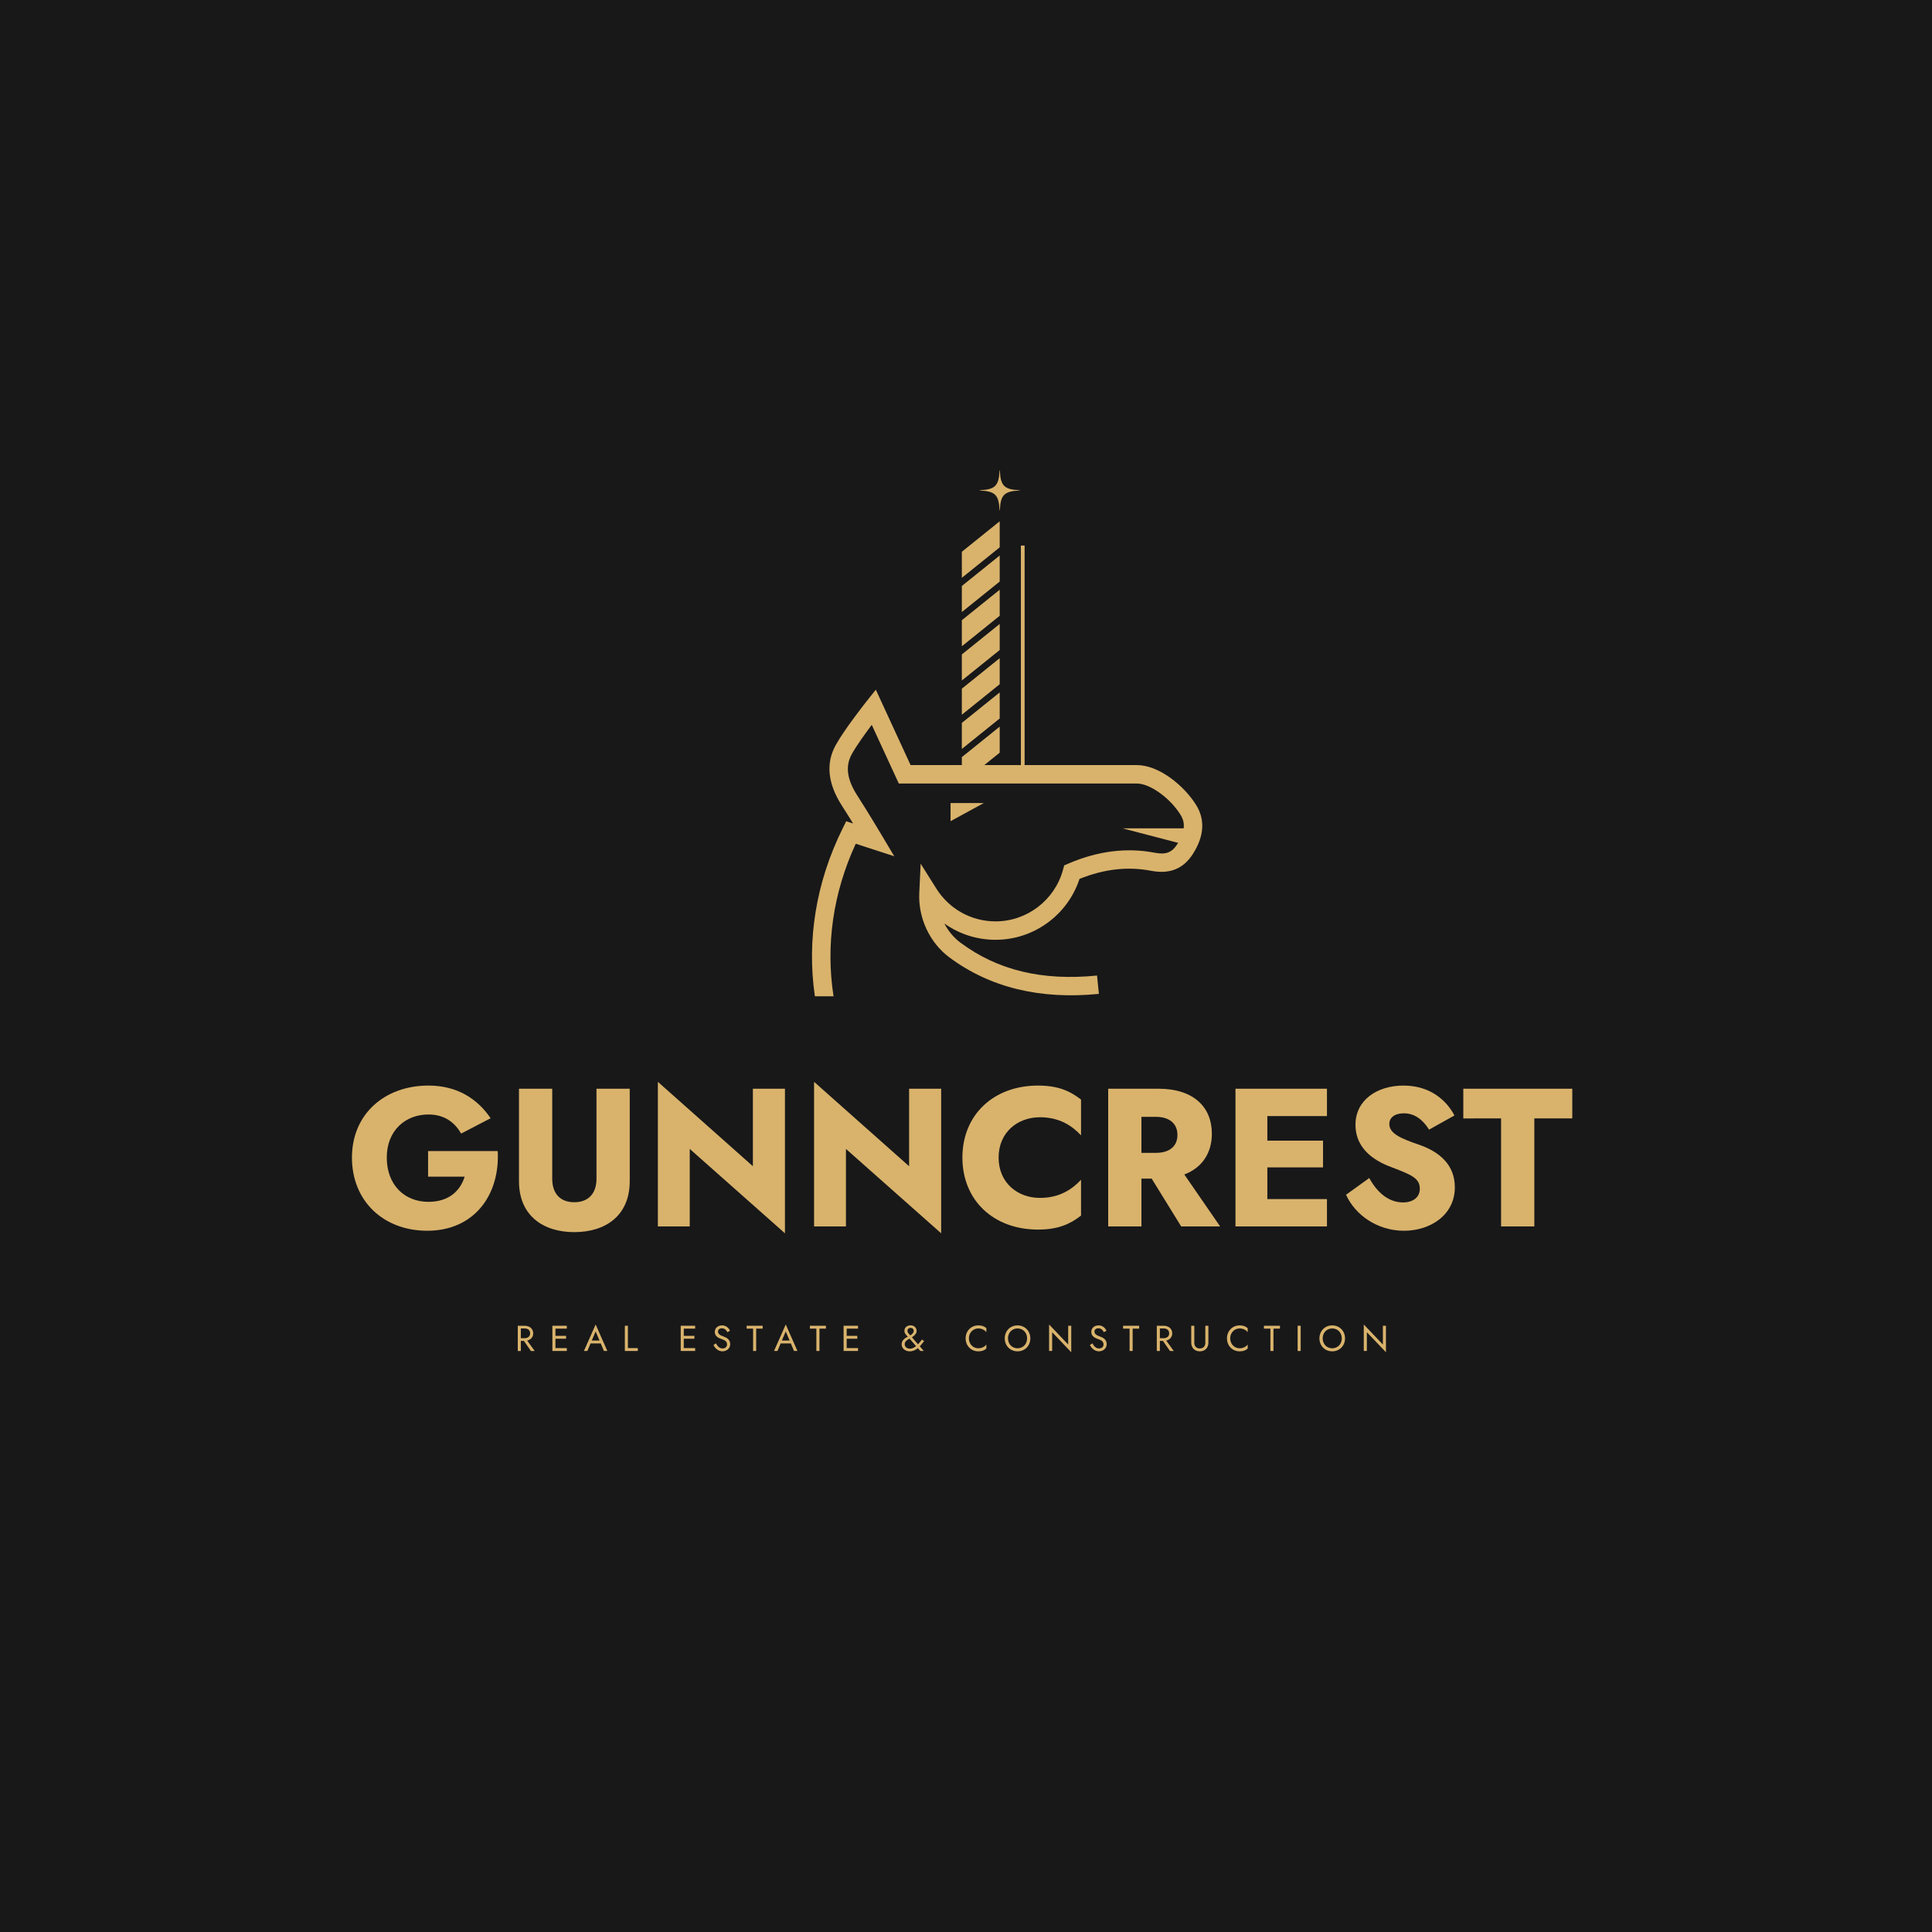 <?xml version="1.0" encoding="UTF-8"?> <!-- Generator: Adobe Illustrator 16.0.0, SVG Export Plug-In . SVG Version: 6.00 Build 0) --> <svg xmlns="http://www.w3.org/2000/svg" xmlns:xlink="http://www.w3.org/1999/xlink" id="Layer_1" x="0px" y="0px" width="520.158px" height="520.158px" viewBox="0 0 520.158 520.158" xml:space="preserve"> <rect fill="#181819" width="520.158" height="520.158"></rect> <g> <path fill="#D9B36C" d="M115.254,309.908h18.749c0.636,11.758-6.303,21.45-18.961,21.45c-11.811,0-20.285-7.997-20.285-19.702 s8.793-19.385,20.604-19.385c7.838,0,13.24,3.654,16.736,8.792l-7.945,4.131c-1.694-2.966-4.448-5.137-8.791-5.137 c-6.197,0-11.229,4.29-11.229,11.599s4.714,11.917,11.229,11.917c5.455,0,8.527-2.913,9.745-6.779h-9.852V309.908z"></path> <path fill="#D9B36C" d="M148.678,293.119v24.257c0,3.761,1.96,6.303,5.932,6.303s5.985-2.542,5.985-6.303v-24.257h8.95v24.893 c0,9.321-6.567,13.718-14.936,13.718c-8.315,0-14.883-4.396-14.883-13.718v-24.893H148.678z"></path> <path fill="#D9B36C" d="M211.335,293.119v38.928l-25.634-22.721v20.867h-8.58v-38.928l25.581,22.721v-20.867H211.335z"></path> <path fill="#D9B36C" d="M253.392,293.119v38.928l-25.635-22.721v20.867h-8.58v-38.928l25.582,22.721v-20.867H253.392z"></path> <path fill="#D9B36C" d="M279.981,322.514c5.244,0,8.633-2.277,11.07-4.873v9.64c-3.02,2.33-6.197,3.761-11.6,3.761 c-11.917,0-20.338-7.839-20.338-19.385s8.421-19.385,20.338-19.385c5.402,0,8.58,1.431,11.6,3.761v9.639 c-2.438-2.595-5.826-4.872-11.07-4.872c-5.984,0-11.122,4.025-11.122,10.857S273.997,322.514,279.981,322.514z"></path> <path fill="#D9B36C" d="M311.868,293.119c9.48,0,14.406,4.926,14.406,12.129c0,5.084-2.543,9.109-7.415,10.963l9.64,13.982h-10.486 l-7.945-12.87h-2.754v12.87h-8.951v-37.074H311.868z M307.313,300.692v9.692h3.92c3.601,0,5.772-1.747,5.772-4.819 s-2.172-4.873-5.772-4.873H307.313z"></path> <path fill="#D9B36C" d="M357.261,293.119v7.362h-16.049v6.62H356.2v7.203h-14.988v8.526h16.049v7.362h-24.629v-37.074H357.261z"></path> <path fill="#D9B36C" d="M377.759,323.731c2.648,0,4.502-1.377,4.502-3.654c0-2.807-2.064-3.707-7.467-5.772 c-3.602-1.324-9.852-4.29-9.852-11.493c0-6.567,5.721-10.54,12.924-10.54c7.467,0,11.758,4.29,13.717,8.051l-6.832,3.813 c-1.643-2.648-3.867-4.396-6.779-4.396c-2.543,0-3.92,1.219-3.92,2.86c0,2.595,3.072,3.919,8.209,5.667 c5.191,1.854,9.428,5.243,9.428,11.387c0,7.574-6.727,11.705-13.664,11.705c-7.256,0-13.188-4.29-15.625-9.692l6.25-4.502 C370.874,321.242,373.999,323.731,377.759,323.731z"></path> <path fill="#D9B36C" d="M393.97,293.119h29.342v7.997h-10.223v29.077h-8.951v-29.077H393.97V293.119z"></path> </g> <g> <path fill="#D9B36C" d="M141.245,356.936c1.311,0,2.311,0.786,2.311,2.038c0,1.019-0.66,1.728-1.621,1.96l2.028,2.795h-1.019 l-1.893-2.717h-0.825v2.717h-0.825v-6.793H141.245z M140.227,357.663v2.62h1.019c0.874,0,1.485-0.476,1.485-1.31 c0-0.835-0.611-1.311-1.485-1.311H140.227z"></path> <path fill="#D9B36C" d="M152.602,356.936v0.776h-3.058v1.94h2.863v0.776h-2.863v2.523h3.058v0.776h-3.882v-6.793H152.602z"></path> <path fill="#D9B36C" d="M161.735,361.69h-2.737l-0.864,2.038h-0.922l3.154-7.133l3.154,7.133h-0.922L161.735,361.69z M159.328,360.914h2.077l-1.039-2.445L159.328,360.914z"></path> <path fill="#D9B36C" d="M169.054,356.936v6.017h2.669v0.776h-3.493v-6.793H169.054z"></path> <path fill="#D9B36C" d="M187.155,356.936v0.776h-3.058v1.94h2.862v0.776h-2.862v2.523h3.058v0.776h-3.883v-6.793H187.155z"></path> <path fill="#D9B36C" d="M194.542,363.049c0.727,0,1.203-0.446,1.203-1.067c0-0.912-0.729-1.193-1.504-1.475 c-0.68-0.243-1.796-0.68-1.796-1.912c0-1.009,0.815-1.757,1.97-1.757c1.097,0,1.785,0.719,2.125,1.427l-0.708,0.408 c-0.263-0.505-0.669-1.049-1.466-1.049c-0.737,0-1.057,0.428-1.057,0.864c0,0.572,0.378,0.971,1.571,1.378 c0.728,0.252,1.718,0.786,1.718,2.019c0,1.184-1.01,1.94-2.086,1.94c-1.107,0-1.99-0.805-2.427-1.708l0.66-0.446 C193.202,362.496,193.726,363.049,194.542,363.049z"></path> <path fill="#D9B36C" d="M201.017,356.936h4.318v0.776h-1.747v6.017h-0.825v-6.017h-1.746V356.936z"></path> <path fill="#D9B36C" d="M212.915,361.69h-2.736l-0.863,2.038h-0.923l3.154-7.133l3.153,7.133h-0.922L212.915,361.69z M210.509,360.914h2.076l-1.038-2.445L210.509,360.914z"></path> <path fill="#D9B36C" d="M218.05,356.936h4.318v0.776h-1.746v6.017h-0.825v-6.017h-1.747V356.936z"></path> <path fill="#D9B36C" d="M231.007,356.936v0.776h-3.057v1.94h2.863v0.776h-2.863v2.523h3.057v0.776h-3.881v-6.793H231.007z"></path> <path fill="#D9B36C" d="M247.119,362.962c-0.621,0.515-1.329,0.863-2.184,0.863c-1.116,0-2.184-0.718-2.184-1.873 c0-1.174,0.961-1.708,1.669-2.066c-0.34-0.359-0.922-0.874-0.922-1.553c0-0.912,0.689-1.505,1.66-1.505 c1.019,0,1.63,0.709,1.63,1.524c0,0.611-0.466,1.184-1.271,1.688l1.64,1.893c0.369-0.379,0.719-0.815,1.049-1.271l0.602,0.378 c-0.369,0.495-0.757,1-1.174,1.437l1.086,1.252h-0.932L247.119,362.962z M244.983,363.107c0.593,0,1.146-0.271,1.66-0.689 l-1.766-2.019c-0.631,0.34-1.301,0.738-1.301,1.505C243.577,362.642,244.208,363.107,244.983,363.107z M245.071,359.536 c0.582-0.369,0.932-0.786,0.932-1.184c0-0.495-0.311-0.835-0.844-0.835c-0.534,0-0.845,0.32-0.845,0.815 C244.314,358.76,244.702,359.119,245.071,359.536z"></path> <path fill="#D9B36C" d="M263.376,363.001c0.961,0,1.709-0.408,2.184-1.01v1.087c-0.572,0.505-1.193,0.747-2.184,0.747 c-1.883,0-3.396-1.465-3.396-3.493s1.514-3.494,3.396-3.494c0.99,0,1.611,0.243,2.184,0.748v1.087 c-0.475-0.603-1.223-1.01-2.184-1.01c-1.338,0-2.522,1.087-2.522,2.669S262.038,363.001,263.376,363.001z"></path> <path fill="#D9B36C" d="M273.956,356.838c1.98,0,3.445,1.515,3.445,3.494s-1.465,3.493-3.445,3.493 c-1.979,0-3.445-1.514-3.445-3.493S271.977,356.838,273.956,356.838z M273.956,363.001c1.484,0,2.572-1.136,2.572-2.669 s-1.088-2.669-2.572-2.669s-2.571,1.136-2.571,2.669S272.472,363.001,273.956,363.001z"></path> <path fill="#D9B36C" d="M288.418,356.936v7.133l-5.144-5.396v5.056h-0.824v-7.133l5.143,5.396v-5.056H288.418z"></path> <path fill="#D9B36C" d="M295.902,363.049c0.728,0,1.203-0.446,1.203-1.067c0-0.912-0.728-1.193-1.505-1.475 c-0.679-0.243-1.795-0.68-1.795-1.912c0-1.009,0.815-1.757,1.971-1.757c1.096,0,1.785,0.719,2.125,1.427l-0.709,0.408 c-0.262-0.505-0.669-1.049-1.465-1.049c-0.738,0-1.059,0.428-1.059,0.864c0,0.572,0.379,0.971,1.572,1.378 c0.729,0.252,1.719,0.786,1.719,2.019c0,1.184-1.01,1.94-2.087,1.94c-1.106,0-1.989-0.805-2.427-1.708l0.66-0.446 C294.563,362.496,295.087,363.049,295.902,363.049z"></path> <path fill="#D9B36C" d="M302.376,356.936h4.318v0.776h-1.746v6.017h-0.825v-6.017h-1.747V356.936z"></path> <path fill="#D9B36C" d="M313.295,356.936c1.31,0,2.31,0.786,2.31,2.038c0,1.019-0.66,1.728-1.621,1.96l2.029,2.795h-1.02 l-1.893-2.717h-0.824v2.717h-0.825v-6.793H313.295z M312.276,357.663v2.62h1.019c0.874,0,1.485-0.476,1.485-1.31 c0-0.835-0.611-1.311-1.485-1.311H312.276z"></path> <path fill="#D9B36C" d="M321.546,356.936v4.561c0,0.932,0.514,1.553,1.484,1.553s1.484-0.621,1.484-1.553v-4.561h0.825v4.561 c0,1.35-0.902,2.329-2.31,2.329s-2.31-0.979-2.31-2.329v-4.561H321.546z"></path> <path fill="#D9B36C" d="M333.735,363.001c0.961,0,1.709-0.408,2.184-1.01v1.087c-0.572,0.505-1.193,0.747-2.184,0.747 c-1.883,0-3.396-1.465-3.396-3.493s1.514-3.494,3.396-3.494c0.99,0,1.611,0.243,2.184,0.748v1.087 c-0.475-0.603-1.223-1.01-2.184-1.01c-1.338,0-2.522,1.087-2.522,2.669S332.397,363.001,333.735,363.001z"></path> <path fill="#D9B36C" d="M340.288,356.936h4.318v0.776h-1.746v6.017h-0.825v-6.017h-1.747V356.936z"></path> <path fill="#D9B36C" d="M350.188,356.936v6.793h-0.825v-6.793H350.188z"></path> <path fill="#D9B36C" d="M358.681,356.838c1.98,0,3.445,1.515,3.445,3.494s-1.465,3.493-3.445,3.493 c-1.979,0-3.445-1.514-3.445-3.493S356.701,356.838,358.681,356.838z M358.681,363.001c1.484,0,2.572-1.136,2.572-2.669 s-1.088-2.669-2.572-2.669s-2.571,1.136-2.571,2.669S357.196,363.001,358.681,363.001z"></path> <path fill="#D9B36C" d="M373.144,356.936v7.133l-5.145-5.396v5.056h-0.824v-7.133l5.143,5.396v-5.056H373.144z"></path> </g> <g> <g> <path fill="#D9B36C" d="M274.543,132.022c0-0.014-0.004-0.026-0.004-0.039c-4.177-0.184-5.164-1.171-5.349-5.348 c-0.013,0-0.025-0.004-0.038-0.004c-0.014,0-0.026,0.004-0.04,0.004c-0.185,4.177-1.171,5.164-5.347,5.348 c0,0.013-0.004,0.025-0.004,0.039s0.004,0.026,0.004,0.039c4.176,0.184,5.163,1.171,5.348,5.348c0.014,0,0.025,0.004,0.039,0.004 s0.025-0.004,0.039-0.004c0.185-4.177,1.171-5.164,5.348-5.348C274.539,132.048,274.543,132.036,274.543,132.022z"></path> </g> </g> <polygon fill="#D9B36C" points="269.152,140.348 258.961,148.554 258.961,155.568 269.152,147.362 "></polygon> <polygon fill="#D9B36C" points="269.15,149.562 258.961,157.768 258.961,164.782 269.15,156.576 "></polygon> <polygon fill="#D9B36C" points="269.152,158.776 258.961,166.981 258.961,173.997 269.152,165.79 "></polygon> <polygon fill="#D9B36C" points="269.152,167.991 258.961,176.197 258.961,183.212 269.152,175.006 "></polygon> <polygon fill="#D9B36C" points="269.152,177.205 258.961,185.41 258.961,192.426 269.152,184.219 "></polygon> <polygon fill="#D9B36C" points="269.152,186.42 258.961,194.626 258.961,201.641 269.152,193.436 "></polygon> <g> <g> <polygon fill="#D9B36C" points="258.961,203.841 258.961,210.855 269.152,202.649 269.152,195.635 "></polygon> </g> </g> <line fill="none" stroke="#D9B36C" stroke-miterlimit="10" x1="275.357" y1="146.882" x2="275.357" y2="210.097"></line> <g> <g> <path fill="#D9B36C" d="M226.874,223.03c-7.189,14.511-9.693,30.049-7.481,45.207h5.026c-2.146-13.732-0.146-27.823,5.976-41.077 l10.362,3.37l-3.37-5.665c-0.037-0.063-3.736-6.278-6.541-10.626c-2.842-4.404-3.316-7.979-1.496-11.248 c1.248-2.239,3.563-5.452,5.354-7.839l7.284,15.796h64.089c3.489,0,8.851,3.813,11.707,8.328c0.987,1.56,1.791,3.869-0.768,7.923 c-1.482,2.343-3.092,2.968-6.148,2.38c-7.547-1.447-15.37-0.457-23.251,2.94l-1.1,0.474l-0.313,1.155 c-2.22,8.195-9.694,13.919-18.175,13.919c-6.508,0-12.473-3.31-15.955-8.852l-4.203-6.689l-0.373,7.892 c-0.319,6.727,2.78,13.367,8.09,17.329c10.88,8.116,24.428,11.426,40.266,9.837l-0.496-4.936 c-14.772,1.486-26.811-1.421-36.804-8.876c-1.786-1.333-3.255-3.118-4.305-5.14c3.958,2.825,8.739,4.394,13.78,4.394 c10.3,0,19.424-6.681,22.606-16.393c6.661-2.681,12.984-3.393,19.298-2.184c5.02,0.96,8.707-0.543,11.274-4.602 c3.027-4.795,3.285-9.244,0.767-13.225c-3.263-5.155-9.943-10.635-15.898-10.635h-60.915l-9.361-20.301l-2.506,3.157 c-0.238,0.301-5.87,7.411-8.276,11.731c-2.732,4.906-2.174,10.407,1.66,16.352c0.955,1.48,2.019,3.186,3.002,4.784l-1.855-0.603 L226.874,223.03z"></path> <polygon fill="#D9B36C" points="321.203,227.973 302.203,223.014 321.203,223.014 "></polygon> <polygon fill-rule="evenodd" clip-rule="evenodd" fill="#D9B36C" points="255.922,221.087 255.922,216.207 264.869,216.207 "></polygon> </g> </g> </svg> 